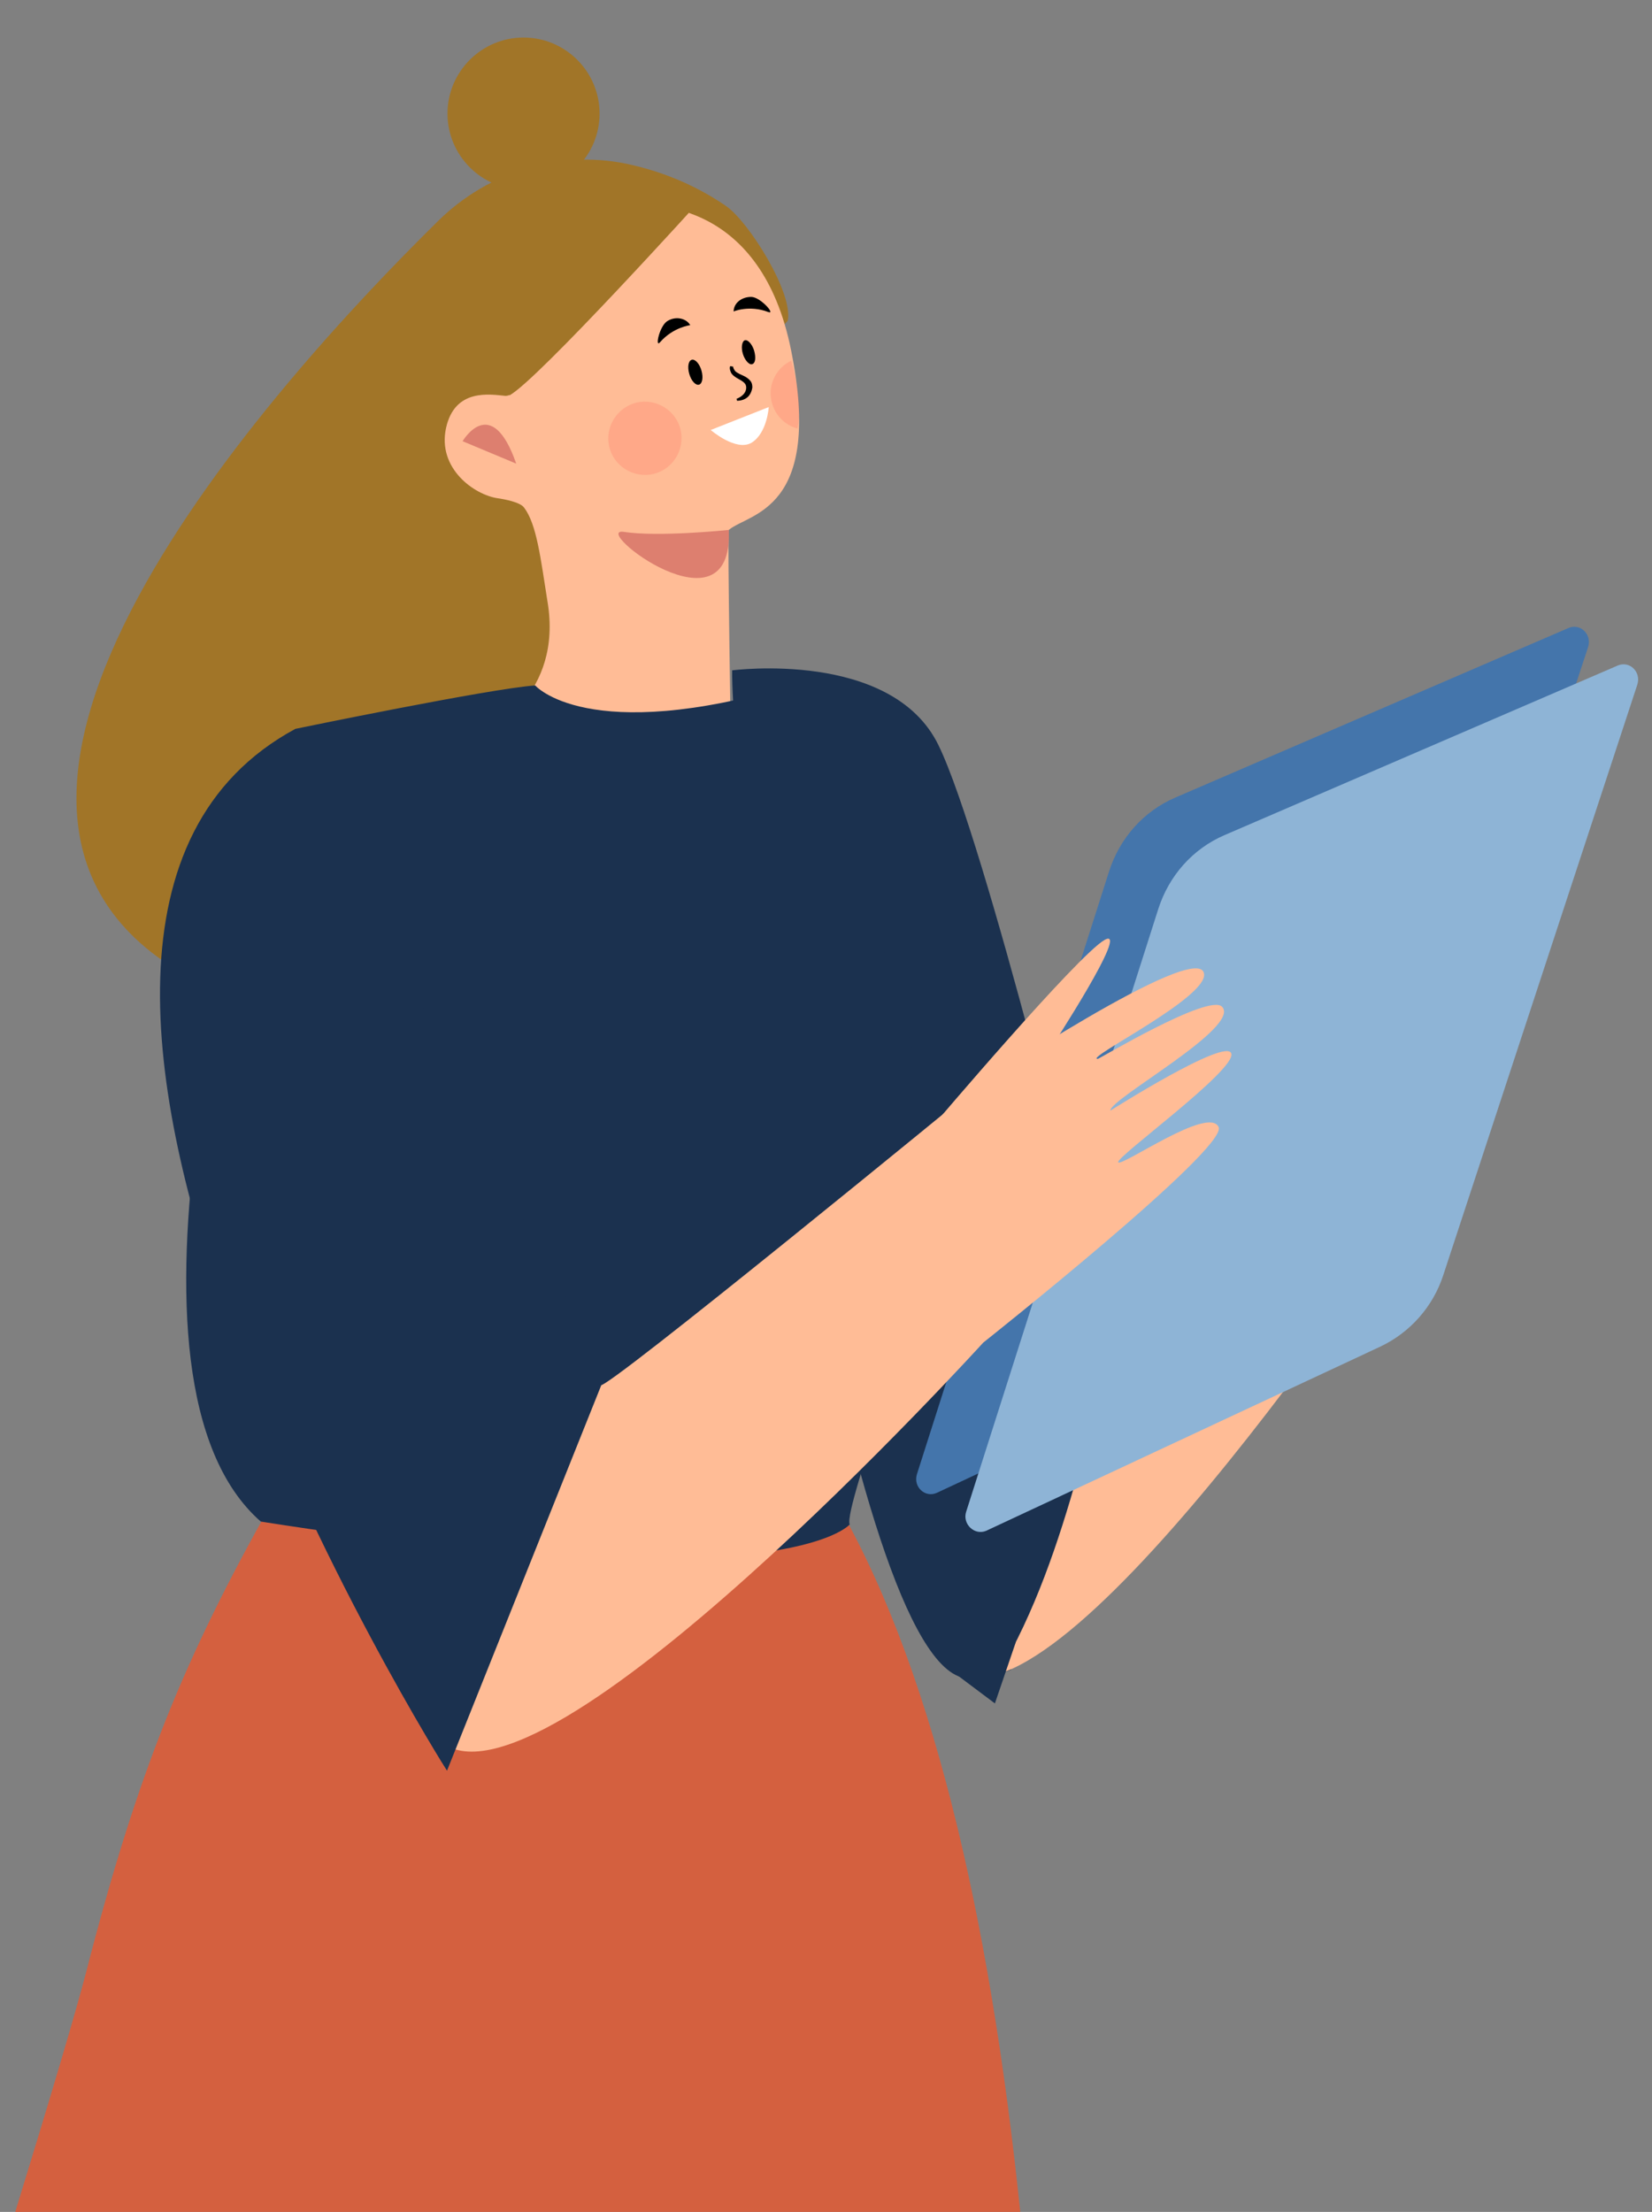 <?xml version="1.0" encoding="utf-8"?>
<!-- Generator: Adobe Illustrator 25.2.0, SVG Export Plug-In . SVG Version: 6.00 Build 0)  -->
<svg version="1.1" xmlns="http://www.w3.org/2000/svg" xmlns:xlink="http://www.w3.org/1999/xlink" x="0px" y="0px"
	 viewBox="0 0 338.9 453.7" style="enable-background:new 0 0 338.9 453.7;" xml:space="preserve">
<rect x="0" y="0" width="338.9" height="453.7" fill="#808080" stroke="none"/>
<style type="text/css">
	.st0{fill:#F7F7F7;}
	.st1{fill:#BEC3C7;}
	.st2{fill:#ECF0F1;}
	.st3{fill:#E3835A;}
	.st4{fill:#65B2FE;}
	.st5{fill:#F2D453;}
	.st6{fill:#FFECAE;}
	.st7{fill:#FFA121;}
	.st8{fill:#004387;}
	.st9{fill:#1B1B43;}
	.st10{fill:#D28572;}
	.st11{fill:#FFBC96;}
	.st12{fill:#CC811A;}
	.st13{opacity:0.2;fill:#FE5B52;enable-background:new    ;}
	.st14{clip-path:url(#SVGID_2_);fill:#DD7F6F;}
	.st15{fill:#10015C;}
	.st16{fill:#FFFFFF;}
	.st17{fill:#E27829;}
	.st18{fill:#008EAE;}
	.st19{fill:#565656;}
	.st20{fill:#E66B41;}
	.st21{fill:#FFD3B2;}
	.st22{fill:#3A3A3A;}
	.st23{fill:#FEA98C;}
	.st24{fill:#DB7E7E;}
	.st25{fill:#EE983C;}
	.st26{fill:#E2976D;}
	.st27{fill:#F1AE7D;}
	.st28{fill:#FEE9D4;}
	.st29{fill:#A56A6D;}
	.st30{fill:#BCCDDD;}
	.st31{fill:#1B314F;}
	.st32{fill:#FFFFF5;}
	.st33{fill:#4475AB;}
	.st34{opacity:0.74;fill:#BFC8DE;}
	.st35{fill:#D4603F;}
	.st36{fill:#F5C679;}
	.st37{fill:#FFA47E;}
	.st38{fill:none;stroke:#1B314F;stroke-width:1.111;stroke-miterlimit:10;}
	.st39{fill:#FFB264;}
	.st40{fill:none;stroke:#FFFFFF;stroke-width:1.277;stroke-miterlimit:10;}
	.st41{fill:none;stroke:#FFFFFF;stroke-width:0.844;stroke-miterlimit:10;}
	.st42{fill:none;stroke:#FFB264;stroke-width:1.111;stroke-miterlimit:10;}
	.st43{fill:none;stroke:#FFFFFF;stroke-width:1.111;stroke-miterlimit:10;}
	.st44{fill:#E37059;}
	.st45{fill:#CCB7A3;}
	.st46{opacity:9.000000e-02;fill:#272525;}
	.st47{fill:#D3BFAF;}
	.st48{fill:#F9DD82;}
	.st49{fill:#AA7355;}
	.st50{fill:#BDB39B;}
	.st51{fill:#434244;}
	.st52{fill:#BBBCBF;}
	.st53{fill:#E2B74B;}
	.st54{fill:#A17528;}
	.st55{fill:#DD7F6F;}
	.st56{fill:#8EB4D6;}
	.st57{fill:#FFC800;}
	.st58{opacity:0.1;}
	.st59{fill:#375A64;}
	.st60{fill:#DCDCDC;}
	.st61{fill:#C4C4C4;}
	.st62{fill:#D8D8D8;}
	.st63{fill:#313C69;}
	.st64{fill:#FAAF30;}
	.st65{fill:#3C3C3B;}
	.st66{fill:#97C0F8;}
	.st67{fill:#3D4C7A;}
	.st68{fill:#3CB4C5;}
	.st69{opacity:0.5;fill:#3CB4C5;enable-background:new    ;}
	.st70{fill:#F4BD31;}
	.st71{fill:#352F2D;}
	.st72{fill:#E25B4D;}
	.st73{fill:#EA645E;}
	.st74{fill:#398C6E;}
	.st75{fill:#1A2E35;}
	.st76{fill:#F59479;}
	.st77{fill:#EF8870;}
	.st78{opacity:0.8;fill:#FFFFFF;enable-background:new    ;}
	.st79{fill:#151F36;}
	.st80{fill:#CC6666;}
	.st81{fill:#F1FAF9;}
	.st82{clip-path:url(#SVGID_6_);fill:none;stroke:#FFFFFF;stroke-width:0.541;stroke-miterlimit:10;}
	.st83{fill:#E2E6ED;}
</style>
<g id="BACKGROUND">
</g>
<g id="OBJECTS">
	<g>
		<g>
			<g>
				<path class="st35" d="M209.3,453.7c-6.3-61-18.4-113.6-39-147.7c-36-5-78,0.9-114.4,2c-18.1,32.1-27.7,55.6-38.2,96.4
					c-2,7.8-7.2,25.3-14.6,49.4H209.3z"/>
				<g>
					<g>
						<path class="st54" d="M161.6,65.8c1.2-5.6-7.9-20.2-12.6-23.5c-5.8-4-12.3-6.8-19.1-8.4c-14.4-3.5-29.6,1.1-40.1,11.5
							c-33.6,33.1-113.3,120.8-51,155c77.5,42.6,75.7-84.2,75.7-84.2"/>
						<path class="st54" d="M123,23.3c0-8.6-7-15.6-15.6-15.6c-8.6,0-15.6,7-15.6,15.6s7,15.6,15.6,15.6C116,38.9,123,31.9,123,23.3
							z"/>
						<path class="st11" d="M105.2,79.9c0,0.8-0.7,1.3-1.5,1.3c-3.2-0.3-10.4-1.6-12.2,6.6c-1.8,8.3,5.8,13.7,10.6,14.4
							c1.4,0.2,4.6,0.8,5.4,1.9c2.6,3.4,3.4,10.4,4.8,19.2C115.6,142.7,100,150,100,150s48.3,30.8,50,6.3c0,0-0.8-47.4-0.5-47.6
							c4.2-3.5,19.4-3.9,12.8-36.8c-6.1-30.5-28.1-30.3-33.8-29.8C123.8,42.5,107.4,42.1,105.2,79.9z"/>
						<path class="st54" d="M144.1,40.6c0,0-34,37.6-39.6,40.5C104.5,81,88,30,144.1,40.6z"/>
						<g>
							<path class="st55" d="M94.9,90.5c0,0,5.9-10.1,11,4.6"/>
							<path class="st13" d="M132.8,82.4c4.1,0.3,7.3,3.8,7,8c-0.3,4.1-3.8,7.3-8,7c-4.1-0.3-7.3-3.8-7-8
								C125.1,85.3,128.7,82.1,132.8,82.4z"/>
							<path class="st13" d="M163.6,87.9c-3.4-0.9-5.7-4.1-5.5-7.7c0.2-2.8,1.9-5.1,4.2-6.2C162.4,74,164.8,82.5,163.6,87.9z"/>
							<path class="st16" d="M157.7,83.5l-11.9,4.7c0,0,5.2,4.5,8.4,2.6C157.4,88.8,157.7,83.5,157.7,83.5z"/>
							<path d="M135.4,70.2c-1.1,1.3-0.1-3.5,1.6-4.4c1.7-1,3.8-0.5,4.6,0.9C141.6,66.7,138.1,67.1,135.4,70.2z"/>
							<path d="M157.6,64c1.6,0.6-1.6-3.1-3.5-3.1c-2,0-3.6,1.3-3.6,3C150.4,63.9,153.7,62.5,157.6,64z"/>
							<path d="M141.4,76.7c0.4,1.4,1.3,2.4,2,2.2c0.7-0.2,0.9-1.5,0.5-2.9c-0.4-1.4-1.3-2.4-2-2.2C141.2,74,141,75.3,141.4,76.7z"
								/>
							<path d="M152.4,72.6c0.4,1.3,1.3,2.3,1.9,2.1c0.7-0.2,0.8-1.4,0.4-2.8c-0.4-1.3-1.3-2.3-1.9-2.1
								C152.2,70,152,71.3,152.4,72.6z"/>
							<path class="st55" d="M149.5,108.7c0,0-14.4,1.5-21.5,0.4C120.8,108,150.5,131.2,149.5,108.7z"/>
						</g>
					</g>
					<g>
						<defs>
							<path id="SVGID_3_" d="M172.2,305.3c-36-5-79.9,1.5-116.4,2.6c-18.1,32.1-27.7,55.6-38.2,96.4"/>
						</defs>
						<clipPath id="SVGID_2_">
							<use xlink:href="#SVGID_3_"  style="overflow:visible;"/>
						</clipPath>
					</g>
					<g>
						<path class="st39" d="M299.6,197.1c0,0,21.8-31.7,25.6-32.8c3.8-1.1-8.2,21.1-4.7,21.3C320.4,185.6,303.9,196.2,299.6,197.1z"
							/>
					</g>
					<path class="st31" d="M212.2,334.3c13.4-9.5,26.7-20.6,37.5-33.5c2.2-8.2,10.9-16.3,14.9-22.4c1.2-1.9,3.2-2,4.6-1.2
						c1.3-1.8,2.9-3.4,4.9-5c5.7-4.3,11.6-8.4,16.4-13.7c3.6-3.9,10.1-9.9,9.8-15.6c-0.1-1.9,1-2.9,2.4-3.2l-20-36.4l-59.3,56.8
						c0,0-21.3-87.7-30.9-107.3c-9.6-19.6-42.3-15.3-42.3-15.3c-0.3,26.8,22.7,199,46.9,206.5c2.7,0.8,6.2,0.2,10.3-1.5
						c0.1-0.5,0.4-1,0.8-1.4c0.8-0.9,1.7-1.7,2.6-2.6C210.4,337,210.7,335.3,212.2,334.3z"/>
					<path class="st11" d="M282.8,203.1L229.7,254c-1.2,6-2.5,12-3.3,18.1c-1.4,10.2-2.4,20.2-5.3,30.2c-4,14.2-8.8,28.4-16.3,41.1
						c30.7-9.7,94.7-109.7,94.7-109.7L282.8,203.1z"/>
					<g>
						<path class="st31" d="M162.8,140.5c-1,2.5,29.8,76.2,28.6,101.1c-1.3,25.1-18.4,67.3-17.1,71.1c0,0-13.4,16.3-120.8-0.6
							c-33-28.9-4-131.5,7.1-162.6c0,0,40.1-8.3,49.2-8.9C109.7,140.5,120.4,153.1,162.8,140.5z"/>
					</g>
					<g>
						<g>
							<path class="st33" d="M188.1,302.4l39.4-123.6c2.2-6.9,7.1-12.4,13.6-15.2l80.7-34.8c2.4-1,4.8,1.3,4,3.9L286,253.7
								c-2.1,6.5-6.8,11.8-12.9,14.7l-80.9,37.8C189.8,307.3,187.3,305,188.1,302.4z"/>
							<path class="st56" d="M198.2,310.1l39.4-123.6c2.2-6.9,7.1-12.4,13.6-15.2l80.7-34.8c2.4-1,4.8,1.3,4,3.9l-39.8,121.1
								c-2.1,6.5-6.8,11.8-12.9,14.7l-80.9,37.8C199.9,315,197.4,312.6,198.2,310.1z"/>
						</g>
						<g>
							<g>
								<path class="st11" d="M201.7,275.4c0,0-91.3,100.5-111.7,81.5l33.2-72.8c0.2,1.9,76.9-61,76.9-61s45.7-30.5,46.9-23.4
									c0.9,4.9-24.8,17.5-21.8,17.5c0.3,0,22.8-13.5,25.5-10.7c4,4.2-23.2,19-22.9,21.3c0,0,23.8-15.1,24.8-11.7
									c1,3.4-23.8,21.3-23.2,22.3c0.7,1,18.6-11.7,20.6-7.2C251.9,235.6,201.7,275.4,201.7,275.4z"/>
								<path class="st11" d="M215.5,215.1c0,0,16.6-25.4,11.1-22.3c-5.5,3.1-35.1,38-35.1,38"/>
							</g>
							<path class="st31" d="M60.6,149.5c0,0,20.4,41.2,27.4,60.6c7,19.4,36.6,70.9,36.6,70.9l-32.9,82.2
								C91.6,363.2-16.6,191.2,60.6,149.5z"/>
						</g>
					</g>
				</g>
			</g>
			<path d="M150.4,75.2c0,0.3,0.2,0.6,0.4,0.9c0.2,0.2,0.5,0.4,0.9,0.6c0.6,0.3,1.6,0.6,2.3,1.5c0.3,0.4,0.4,1.1,0.3,1.5
				c-0.1,0.5-0.3,1-0.6,1.4c-0.6,0.8-1.6,1.1-2.5,1.1l-0.1-0.4c0.8-0.3,1.4-0.8,1.7-1.3s0.4-1.2,0.1-1.7c-0.3-0.5-1.1-0.9-1.8-1.3
				c-0.3-0.2-0.8-0.5-1.1-1c-0.2-0.4-0.4-1-0.2-1.4L150.4,75.2z"/>
		</g>
		<polyline class="st31" points="193.7,341.6 204.1,349.4 208.4,336.8 201.8,332.5 		"/>
	</g>
</g>
</svg>
